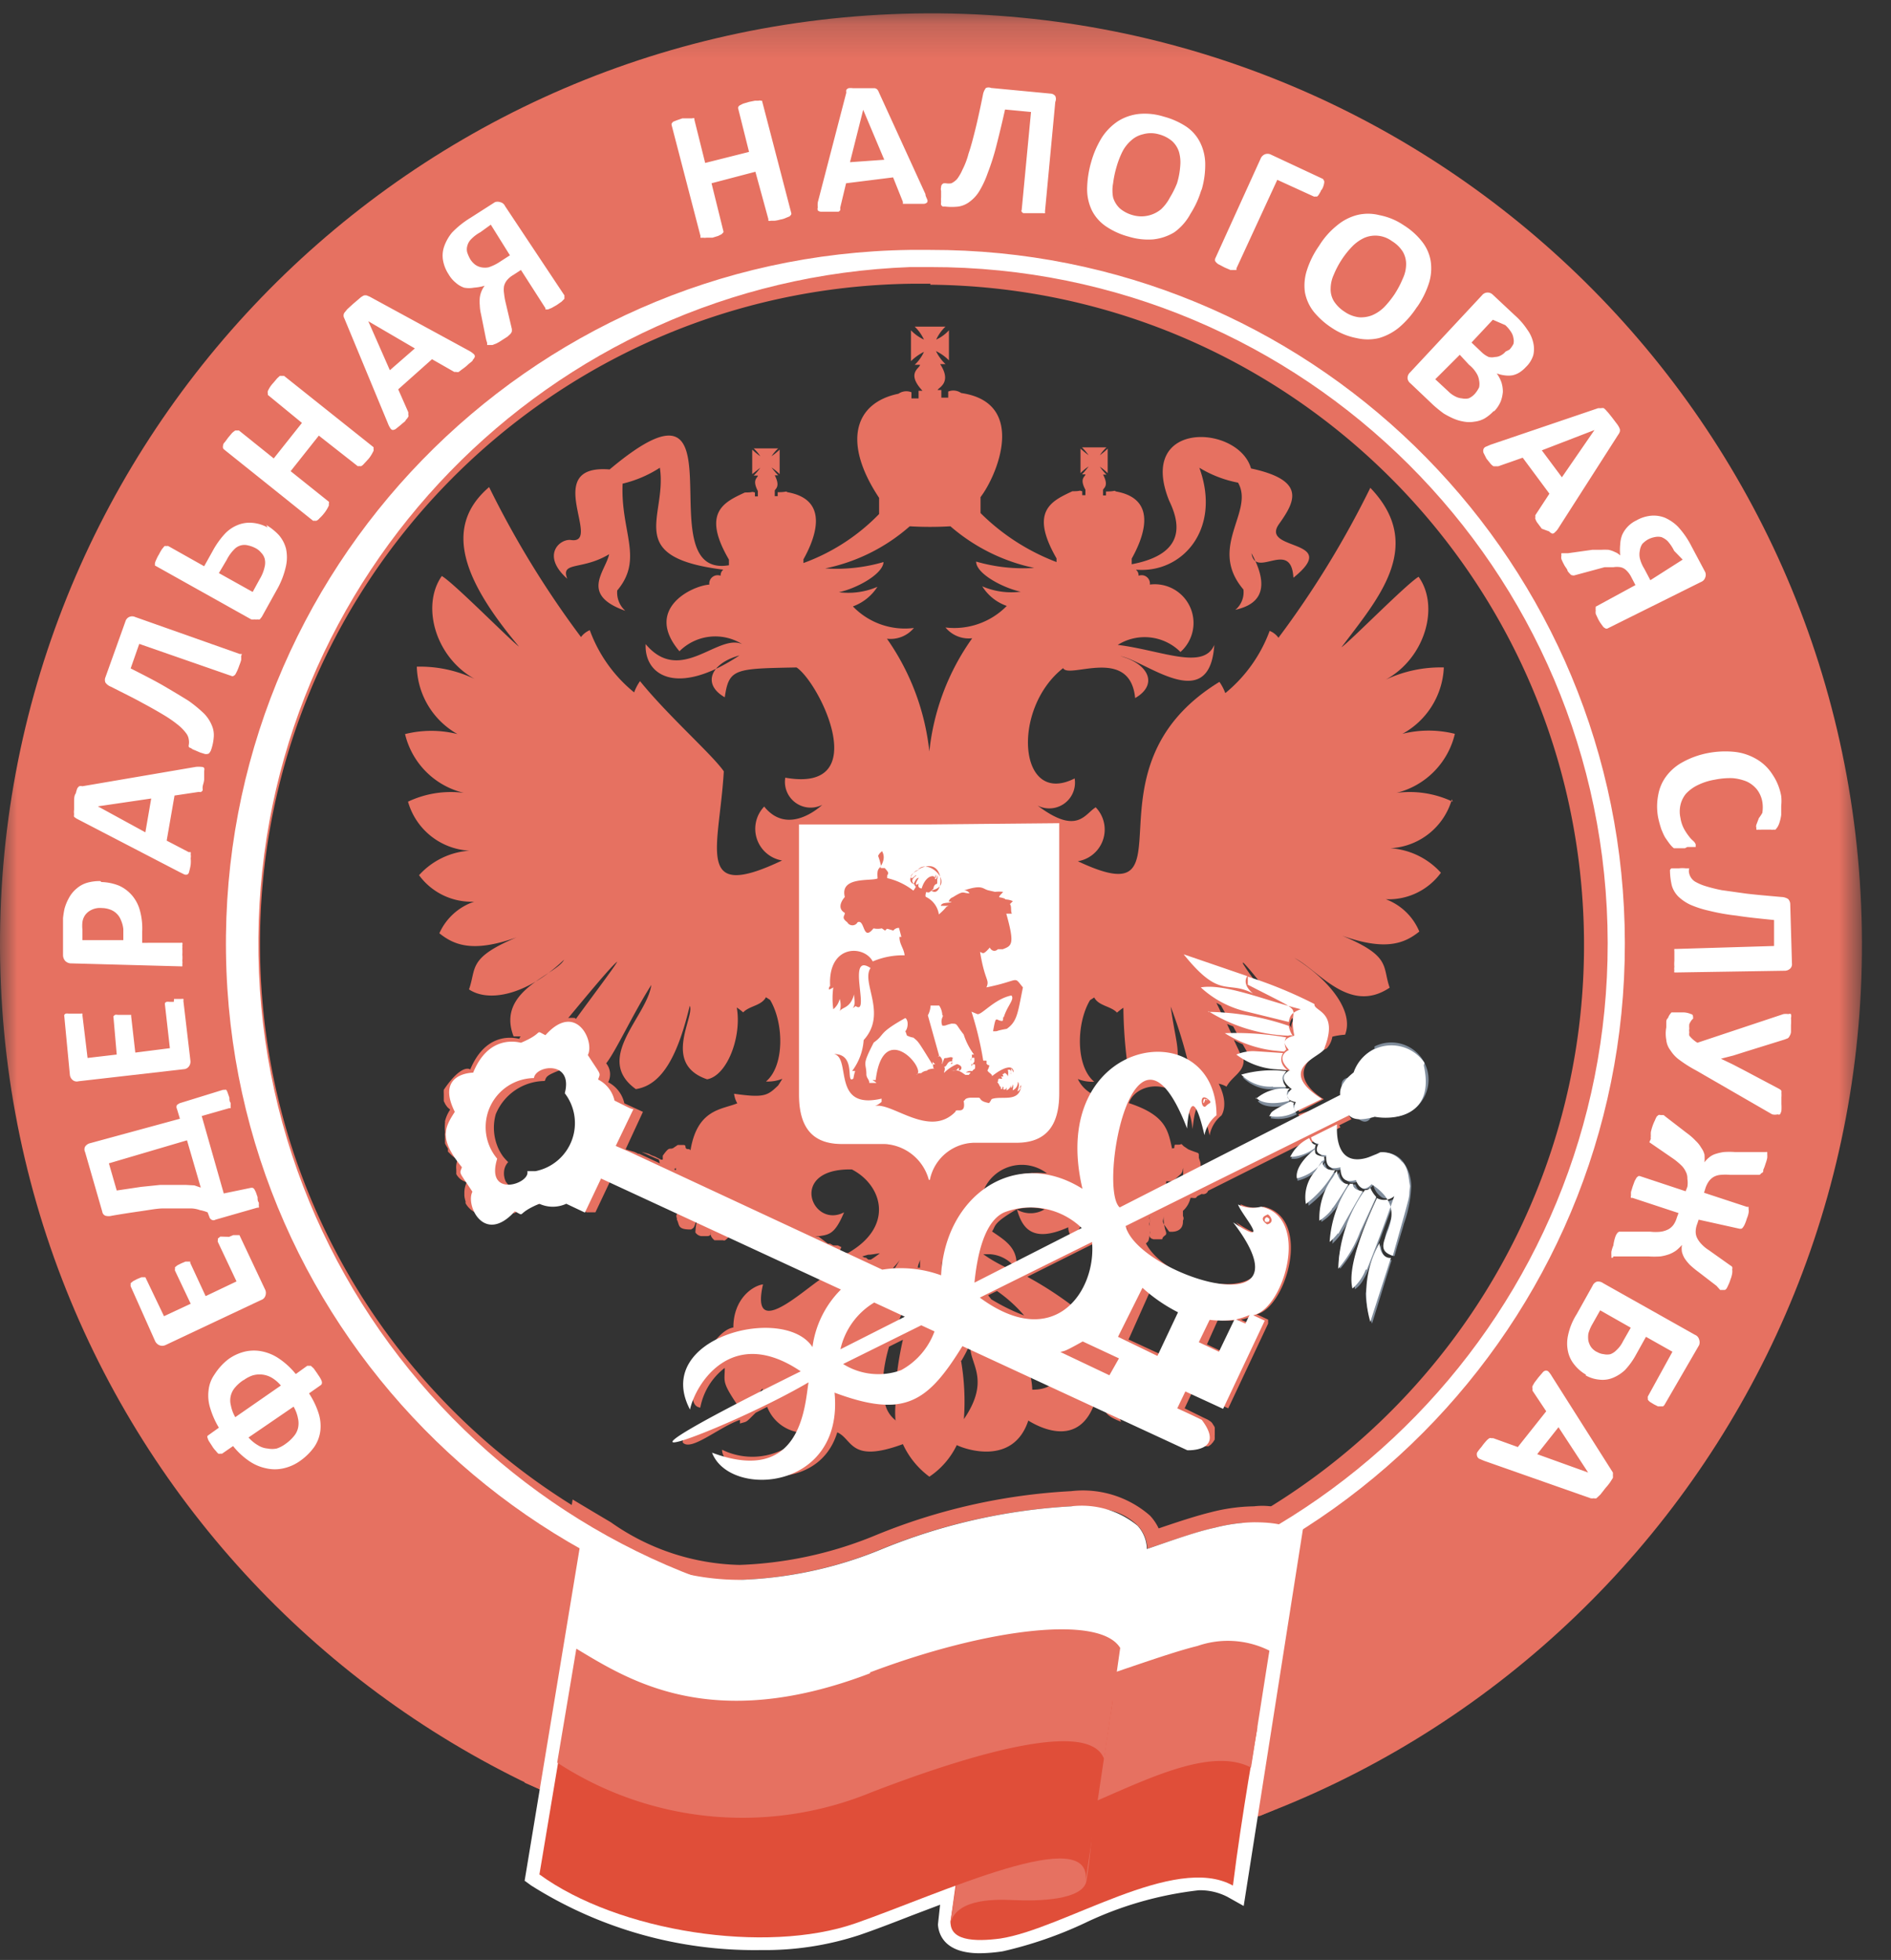 <svg width="55" height="57" xmlns="http://www.w3.org/2000/svg" xmlns:xlink="http://www.w3.org/1999/xlink">
  <rect width="100%" height="100%" fill="#333333" stroke="none"/>
  <defs>
    <path id="a" d="M0 .194h54.155V54.35H0z"/>
  </defs>
  <g fill="none" fill-rule="evenodd">
    <g transform="translate(0 .193)">
      <mask id="b" fill="#fff">
        <use xlink:href="#a"/>
      </mask>
      <path d="M54.143 26.47C53.701 11.524 41.224-.235 26.276.207 11.328.65-.43 13.126.012 28.073c.442 14.928 12.887 26.68 27.816 26.266 14.949-.414 26.731-12.869 26.317-27.818l-.002-.05M27.636 47.413c-11.137.322-20.425-8.445-20.748-19.581C6.566 16.695 15.333 7.406 26.47 7.084c11.136-.322 20.425 8.445 20.747 19.582v.004c.324 11.133-8.439 20.42-19.571 20.743h-.01" fill="#E67161" mask="url(#b)"/>
    </g>
    <path d="M27.03 47.607h.591c11.138-.296 19.927-9.564 19.631-20.701-.29-10.943-9.254-19.657-20.2-19.638h-.592c-11.14.157-20.045 9.317-19.887 20.458.157 11.14 9.316 20.045 20.457 19.888m0-.485c-10.873-.096-19.61-8.987-19.514-19.86.092-10.523 8.443-19.113 18.958-19.502h.577c10.87-.015 19.694 8.785 19.709 19.654.014 10.674-8.483 19.414-19.152 19.7h-.578" fill="#FFF"/>
    <path d="M27.03 48.084c-11.412-.048-20.625-9.339-20.577-20.752a20.666 20.666 0 015.613-14.071A20.501 20.501 0 0126.46 6.79h.606c11.413-.16 20.794 8.963 20.953 20.376.16 11.412-8.963 20.793-20.376 20.953h-.613v-.036zm.036-39.832h-.563c-10.606.145-19.086 8.86-18.94 19.467.146 10.606 8.861 19.085 19.467 18.94h.563c10.595-.397 18.862-9.307 18.465-19.901C45.675 16.51 37.305 8.374 27.051 8.28l.015-.028z" fill="#E67161"/>
    <path d="M6.637 39.533c.149-.109.318-.186.498-.228.165-.036.335-.036.5 0 .176.038.342.11.491.214.18.123.34.272.477.442l.328-.236a.08.08 0 01.057 0 .085.085 0 01.057 0l.079.072.1.142c.035.057.07.1.092.143.017.03.032.06.043.092a.148.148 0 010 .072.096.096 0 01-.036.042l-.335.235c.119.18.212.374.278.578.054.168.071.345.05.52a1.065 1.065 0 01-.178.463 1.713 1.713 0 01-.414.406c-.145.103-.31.176-.484.214-.162.036-.33.036-.492 0a1.351 1.351 0 01-.491-.206 2.129 2.129 0 01-.478-.443l-.32.222h-.05a.176.176 0 01-.057 0 .402.402 0 01-.072-.079.72.72 0 01-.106-.135l-.093-.143a.37.37 0 01-.043-.1.07.07 0 010-.064l.328-.235a2.47 2.47 0 01-.25-.563 1.212 1.212 0 01-.05-.52.967.967 0 01.172-.463 1.74 1.74 0 01.399-.442zm.441.606a1.137 1.137 0 00-.235.206.573.573 0 00-.128.528c.023.12.066.236.128.342l1.326-.92a1.025 1.025 0 00-.278-.235.712.712 0 00-.55-.057.99.99 0 00-.255.136h-.008zm.15 1.667c.08.09.174.168.278.228.084.053.18.085.278.093a.673.673 0 00.264 0 .922.922 0 00.249-.129c.09-.062.172-.136.242-.22a.57.57 0 00.128-.242.643.643 0 000-.285 1.067 1.067 0 00-.128-.342l-1.311.897zm-.563-5.836l.121-.05h.178l.756 1.604a.24.24 0 010 .156.192.192 0 01-.129.129l-2.779 1.31a.22.22 0 01-.185 0 .246.246 0 01-.114-.113l-.712-1.596a.088.088 0 010-.043.18.18 0 010-.05l.07-.057.122-.064.121-.05H4.228l.542 1.133.776-.363-.456-.962a.109.109 0 010-.05v-.05l.072-.057.114-.057.12-.05h.136a.08.08 0 010 .036l.449.969.898-.428-.542-1.147a.066.066 0 010-.05v-.05l.072-.057.256.007zm-.178-4.275h.043a.091.091 0 01.05 0 .303.303 0 01.042.085l.05.143c0 .064 0 .107.036.15a.61.61 0 010 .1.141.141 0 010 .056h-.043l-.798.228.641 2.252.791-.164h.05c.02.01.037.025.05.043l.043.085.05.143c0 .064 0 .114.035.157a.463.463 0 010 .092.102.102 0 010 .057h-.042l-1.22.35a.106.106 0 01-.113 0 .133.133 0 01-.064-.086l-.05-.128a1.108 1.108 0 00-.22-.064.854.854 0 00-.257-.05H4.756c-.179 0-.392.042-.642.078s-.534.078-.862.135a.358.358 0 01-.185 0 .15.15 0 01-.093-.12l-.499-1.732a.172.172 0 010-.157.241.241 0 01.143-.1l2.615-.712-.086-.285a.121.121 0 010-.114s.05-.043.093-.057l1.247-.385zm-3.32 2.138l.228.79.712-.106.556-.057h.734l.256.014.186.064-.4-1.375-2.273.67zm1.895-4.782h.221a.109.109 0 01.05 0 .066.066 0 010 .05l.206 1.753a.234.234 0 01-.042.157.2.2 0 01-.157.085l-3.057.35a.187.187 0 01-.178-.043.231.231 0 01-.072-.136l-.163-1.71a.087.087 0 010-.042.11.11 0 01.042-.036.245.245 0 01.086 0H2.347a.085.085 0 01.05 0 .063.063 0 010 .043l.15 1.246.848-.099-.093-1.069a.079.079 0 010-.05l.043-.035a.158.158 0 01.078 0H3.815v.042l.12 1.055 1.006-.128-.143-1.262a.12.12 0 010-.05.112.112 0 01.043-.035.242.242 0 01.085 0h.129l.007-.086zm-2.116-3.399c.178.004.354.04.52.107.145.066.274.164.377.285.108.129.186.28.228.442.053.197.075.402.065.606v.328H5.26a.062.062 0 01.043 0 .1.1 0 010 .064.704.704 0 010 .107c.004.057.004.114 0 .17.005.06.005.12 0 .179a.38.38 0 010 .107.156.156 0 010 .057h-.05l-3.17-.086a.25.25 0 01-.186-.071.264.264 0 01-.064-.178V26.7c.01-.091.024-.181.043-.271.03-.109.073-.214.128-.313a.927.927 0 01.22-.271.819.819 0 01.307-.171c.128-.036.26-.053.392-.05l.022.028zm.014.756a.565.565 0 00-.306.057.48.48 0 00-.179.15.464.464 0 00-.078.206.984.984 0 000 .214v.306h1.19v-.32a.864.864 0 00-.071-.264.522.522 0 00-.32-.307.719.719 0 00-.25-.042h.014zm2.736-4.105a.828.828 0 01.164 0s.064 0 .078.036c.015.036 0 .057 0 .107v.207c0 .085-.035.163-.042.213-.008.05 0 .093 0 .122l-.043.042a.096.096 0 01-.064 0l-.713.107-.228 1.311.642.335h.056a.128.128 0 010 .064.299.299 0 010 .114c.006.062.006.124 0 .185-.01.065-.023.13-.042.193a.128.128 0 01-.05.092.132.132 0 01-.093 0l-.142-.07-2.993-1.554-.071-.05a.167.167 0 010-.078.419.419 0 010-.129v-.22c0-.093 0-.193.05-.257.01-.049.025-.096.042-.143a.25.25 0 01.057-.064.179.179 0 01.093 0l3.299-.563zm-2.85 1.148l1.382.755.17-.983-1.552.228zm4.126-4.432h.042c.043 0 0 .035 0 .064.002.038.002.076 0 .114a1.58 1.58 0 01-.057.164 1.375 1.375 0 01-.114.256.152.152 0 01-.057.043.06.06 0 01-.05 0l-2.686-.934-.25.713c.378.192.713.363.97.513.256.15.506.3.712.428.159.112.309.235.45.37.097.098.174.214.227.342.05.112.069.234.057.356a1.43 1.43 0 01-.085.385.434.434 0 01-.036.057.071.071 0 01-.057.036.169.169 0 01-.085 0l-.136-.043-.164-.071a.264.264 0 01-.1-.057.085.085 0 01-.063-.036.107.107 0 010-.05.449.449 0 000-.164.376.376 0 00-.08-.185 1.306 1.306 0 00-.22-.228 3.507 3.507 0 00-.406-.285 13.78 13.78 0 00-.641-.363c-.257-.143-.563-.292-.912-.47a.357.357 0 01-.164-.122.2.2 0 010-.157l.584-1.631a.2.2 0 01.107-.121.206.206 0 01.17 0l3.044 1.076zm.776-3.749c.134.08.257.179.364.293a.989.989 0 01.206.391c.036.167.036.34 0 .506a2.44 2.44 0 01-.278.713l-.427.77-.057.07a.092.092 0 01-.064 0 .167.167 0 01-.086 0 .254.254 0 01-.1 0l-2.8-1.567v-.064a.466.466 0 01.043-.114 1 1 0 01.078-.15c.025-.052.054-.101.086-.15l.07-.085a.085.085 0 01.058 0 .076.076 0 01.057 0l1.04.585.243-.435c.1-.189.225-.364.37-.52.107-.11.235-.195.378-.25a.912.912 0 01.413-.057c.155.013.306.06.442.135l-.036-.07zm-.306.677a.828.828 0 00-.228-.085.404.404 0 00-.406.12 1.156 1.156 0 00-.214.3l-.228.385.983.549.207-.378c.067-.11.115-.23.142-.357a.491.491 0 000-.234.41.41 0 00-.107-.178.48.48 0 00-.149-.122zm3.42-2.943a.05.05 0 010 .043.123.123 0 010 .071l-.05.093c-.03.05-.062.098-.1.142l-.12.129a.327.327 0 01-.079.071.09.09 0 01-.064 0 .057.057 0 01-.05 0l-1.126-.884-.82 1.034 1.112.89a.051.051 0 010 .043v.065a1.044 1.044 0 01-.15.242c-.036.046-.077.089-.12.128a.249.249 0 01-.086.071.09.09 0 01-.057 0 .066.066 0 01-.05 0l-2.58-2.066a.11.11 0 01-.035-.043.146.146 0 010-.071s0-.058.05-.1l.1-.136.114-.135a.662.662 0 01.092-.071H6.95l1.012.812.82-1.033-.991-.813v-.042a.124.124 0 010-.072.821.821 0 01.157-.235l.114-.135.078-.071h.121l2.601 2.073zm2.772-2.807a.62.62 0 01.135.092.1.1 0 01.043.079.193.193 0 01-.057.092c0 .043-.085.086-.15.15a1.44 1.44 0 01-.17.135l-.093.072a.14.14 0 01-.072 0h-.057l-.648-.37-.983.876.292.662a.314.314 0 010 .072c.01.02.01.044 0 .064a.36.36 0 01-.071.092c0 .036-.079.079-.136.136l-.15.121a.172.172 0 01-.099.035.105.105 0 01-.064-.05.645.645 0 01-.072-.142l-1.268-3.057a.157.157 0 010-.157l.086-.106.164-.15.192-.164a.492.492 0 01.128-.086.225.225 0 01.086 0l.085.036 2.88 1.568zm-2.922-.855l.627 1.425.727-.634-1.354-.791zm5.701-.756a.066.066 0 010 .05.09.09 0 010 .057l-.078.079-.143.1-.15.085-.107.043h-.07a.056.056 0 010-.036l-.713-1.112-.22.143a.674.674 0 00-.194.164.437.437 0 00-.078.164.66.66 0 000 .206c.009.087.023.173.043.257l.185.784v.071a.266.266 0 01-.043.071l-.085.079-.157.1a1.297 1.297 0 01-.17.1l-.108.042h-.157v-.064a.882.882 0 01-.035-.121l-.143-.713a1.215 1.215 0 01-.035-.257 1.104 1.104 0 010-.22.724.724 0 01.142-.349c-.102.031-.207.05-.313.057a.766.766 0 01-.285 0 .712.712 0 01-.243-.143.88.88 0 01-.206-.242 1.086 1.086 0 01-.164-.406.814.814 0 01.035-.414c.052-.145.129-.28.228-.399a2.68 2.68 0 01.535-.427l.712-.456a.235.235 0 01.15 0 .2.2 0 01.143.114l1.724 2.593zm-2.138-2.052l-.306.221a1.107 1.107 0 00-.278.214.424.424 0 00-.1.185.352.352 0 000 .193c.023.066.051.13.086.192a.61.61 0 00.142.157.455.455 0 00.178.078.55.55 0 00.214 0 1.35 1.35 0 00.3-.142l.32-.207-.556-.891zm8.736-.349a.076.076 0 010 .057l-.043.05-.106.043a.57.57 0 01-.164.05.958.958 0 01-.171.035h-.107a.123.123 0 01-.071 0 .09.09 0 010-.043l-.378-1.382-1.276.335.342 1.382a.062.062 0 010 .05l-.05.05-.1.05-.163.05h-.17a.375.375 0 01-.115 0 .139.139 0 01-.064 0 .052.052 0 010-.043l-.84-3.228a.136.136 0 010-.05l.042-.05.106-.042.164-.057H20.132a.088.088 0 01.065 0v.042l.313 1.255 1.276-.321-.314-1.254a.066.066 0 010-.05.134.134 0 01.043-.05l.1-.05.17-.05.172-.035h.107a.087.087 0 01.064 0h.035l.848 3.256zm3.905-.541c0 .064.043.12.05.156a.087.087 0 010 .086.144.144 0 01-.1.042H26.261a.466.466 0 010-.057l-.285-.712-1.368.171-.171.713a.218.218 0 010 .07.1.1 0 01-.05.044h-.5a.144.144 0 01-.1-.036.103.103 0 010-.086.53.53 0 010-.156l.828-3.185a.205.205 0 010-.079.154.154 0 01.064-.05.471.471 0 01.128 0h.634c.03.006.058.02.079.043.019.024.033.05.043.078l1.353 2.958zm-1.81-2.452l-.384 1.525.997-.071-.613-1.454zm5.288 2.965a.08.08 0 010 .042.137.137 0 01-.064 0h-.564a.1.1 0 01-.05-.042.042.042 0 010-.05l.271-2.85-.755-.072a35.17 35.17 0 01-.256 1.069 6.912 6.912 0 01-.25.784 2.769 2.769 0 01-.242.52 1.07 1.07 0 01-.278.306.712.712 0 01-.328.143c-.13.015-.262.015-.392 0h-.071l-.043-.043a.312.312 0 010-.093.876.876 0 010-.135v-.185a.193.193 0 010-.107.114.114 0 01.079-.114h.057c.054.01.11.01.164 0a.56.56 0 00.163-.121c.063-.084.116-.175.157-.271a2.25 2.25 0 00.178-.47c.065-.185.129-.428.2-.713.07-.285.143-.62.22-1.004a.44.44 0 01.086-.193.196.196 0 01.15 0l1.724.164a.186.186 0 01.143.071.206.206 0 010 .171l-.3 3.193zm4.553-.656c-.07.252-.179.492-.32.713a1.58 1.58 0 01-.471.541 1.488 1.488 0 01-.613.207 1.933 1.933 0 01-.712-.079 2.18 2.18 0 01-.663-.299 1.24 1.24 0 01-.406-.456 1.424 1.424 0 01-.143-.62c.003-.273.044-.544.121-.805.07-.251.176-.491.314-.713.123-.187.283-.347.47-.47.186-.115.395-.185.613-.207.24-.021.482.006.713.079.232.061.454.16.655.292.17.116.307.273.399.456.095.19.146.4.15.613.004.27-.034.54-.114.798l.007-.05zm-.713-.171c.05-.162.081-.33.093-.499a1.108 1.108 0 00-.036-.413.714.714 0 00-.2-.314.973.973 0 00-.391-.199.834.834 0 00-.456 0 .756.756 0 00-.342.178 1.097 1.097 0 00-.257.328c-.07.142-.127.29-.17.442-.046.156-.08.315-.1.477a1.106 1.106 0 000 .413.717.717 0 00.199.321.993.993 0 00.399.2.899.899 0 00.798-.179 1.28 1.28 0 00.257-.342c.08-.13.15-.27.206-.413zm4.197.192a.627.627 0 01-.064.122.207.207 0 01-.057.07.107.107 0 01-.05 0 .07.07 0 01-.05 0L37.15 5.23l-1.19 2.58a.073.073 0 010 .042H35.788l-.164-.07-.15-.079a.261.261 0 01-.093-.064.151.151 0 01-.042-.057v-.05l1.325-2.915a.236.236 0 01.121-.128.218.218 0 01.164 0l1.525.713s.043.042.043.092a.54.54 0 01-.072.221l-.014.007zm2.786 3.4a2.74 2.74 0 01-.52.598 1.64 1.64 0 01-.591.313 1.42 1.42 0 01-.649 0 1.944 1.944 0 01-.712-.292 2.295 2.295 0 01-.542-.484 1.3 1.3 0 01-.249-.556c-.03-.215-.01-.435.057-.641.082-.255.202-.495.356-.713.137-.223.31-.42.513-.584a1.5 1.5 0 01.584-.307 1.33 1.33 0 01.65 0c.254.048.497.147.711.293.205.127.386.288.535.477.128.161.215.353.25.556a1.43 1.43 0 01-.043.634c-.08.254-.198.494-.35.712v-.007zm-.648-.378c.092-.143.17-.293.235-.45a.98.98 0 00.093-.405.715.715 0 00-.093-.364.96.96 0 00-.32-.313.813.813 0 00-.806-.093c-.127.06-.243.142-.342.242a2.608 2.608 0 00-.542.826.984.984 0 00-.092.407.664.664 0 00.093.363c.082.127.192.234.32.314.125.087.27.14.42.157a.876.876 0 00.385-.064c.131-.058.25-.14.35-.243.11-.116.21-.243.3-.377zm2.872 3.413a1.21 1.21 0 01-.264.214.773.773 0 01-.292.092.844.844 0 01-.3 0 1.263 1.263 0 01-.299-.085 2.496 2.496 0 01-.292-.15 3.731 3.731 0 01-.3-.242l-.676-.642a.208.208 0 01-.079-.142.221.221 0 01.072-.17l2.095-2.246c.04-.05.1-.079.164-.078.056 0 .11.024.15.064l.64.599c.14.123.262.264.364.42a.994.994 0 01.171.378.788.788 0 010 .363.807.807 0 01-.214.342.945.945 0 01-.185.157.616.616 0 01-.214.085.754.754 0 01-.22 0 .894.894 0 01-.229-.057c.056.08.102.166.135.257.029.09.043.184.043.278a1.03 1.03 0 01-.064.285.947.947 0 01-.185.278h-.021zm-.542-.506a.912.912 0 00.121-.185.495.495 0 000-.2.524.524 0 00-.078-.214.912.912 0 00-.214-.242l-.27-.292-.713.712.377.35c.06.061.13.112.207.15a.5.5 0 00.192.056.473.473 0 00.193 0 .512.512 0 00.17-.12l.015-.015zm1.005-1.283a.762.762 0 00.114-.164.354.354 0 000-.17.424.424 0 00-.064-.172 1.007 1.007 0 00-.172-.206l-.363-.157-.62.663.292.278c.06.059.13.107.207.142.061.014.125.014.185 0a.35.35 0 00.164-.043.443.443 0 00.143-.114l.114-.057zm1.425 5.188a.454.454 0 01-.1.12.107.107 0 01-.078.044.222.222 0 01-.093-.065l-.214-.078-.128-.17a.4.4 0 01-.057-.108.071.071 0 010-.064.073.073 0 010-.057l.406-.62-.777-1.047-.712.25h-.135a.344.344 0 01-.086-.072l-.121-.15-.086-.17a.168.168 0 010-.108c.01-.027.03-.05.057-.064l.15-.064 3.128-1.062h.086a.178.178 0 01.078 0 .566.566 0 01.093.093c.042.043.085.1.142.171l.157.207c.029.04.053.082.071.128.01.03.01.063 0 .092a.285.285 0 01-.043.079l-1.738 2.715zm1.047-2.85l-1.532.591.584.784.948-1.376zm.378 5.772a.08.08 0 01-.057 0l-.057-.036-.064-.086a1.16 1.16 0 01-.093-.15l-.07-.15a.308.308 0 010-.106.118.118 0 010-.071.056.056 0 010-.036l1.154-.627-.122-.235a.705.705 0 00-.15-.2.328.328 0 00-.163-.085.616.616 0 00-.207 0h-.257l-.869.235a.095.095 0 01-.064 0s-.043 0-.064-.035a.542.542 0 01-.079-.093c0-.043-.057-.1-.092-.164a1.874 1.874 0 01-.086-.178.262.262 0 010-.107.162.162 0 010-.064h.185l.713-.1h.257c.071-.004.142-.004.213 0a.7.7 0 01.186.064.46.46 0 01.156.1 1.64 1.64 0 010-.32.884.884 0 01.057-.278.852.852 0 01.414-.421c.129-.075.272-.12.42-.136a.886.886 0 01.407.057c.14.062.269.149.377.257.156.169.288.358.392.563l.406.763c.02.05.02.106 0 .156a.206.206 0 01-.121.129l-2.722 1.354zm2.187-2.003l-.249-.256c-.05-.104-.115-.2-.192-.285a.56.56 0 00-.179-.114.447.447 0 00-.192 0 .704.704 0 00-.2.07.75.75 0 00-.163.129.48.48 0 00-.072.2.536.536 0 000 .213c.026.109.07.212.129.306l.178.336.94-.599zm.065 8.394h-.321a.64.64 0 01-.1-.1c-.043-.05-.085-.114-.135-.185s-.086-.164-.129-.264a3.212 3.212 0 01-.092-.334 1.732 1.732 0 010-.663c.034-.2.114-.387.235-.549a1.46 1.46 0 01.485-.413c.222-.122.463-.208.712-.257.268-.053.541-.065.813-.035.224.027.44.103.634.22.183.11.336.262.449.442.126.187.21.398.25.62.01.095.01.19 0 .285v.264c-.01.075-.027.15-.05.221a.547.547 0 01-.065.142l-.05.065a.234.234 0 01-.057 0 .245.245 0 01-.086 0h-.263a.411.411 0 01-.092 0 .08.08 0 01-.057 0 .043.043 0 010-.043.141.141 0 010-.107l.07-.185c.037-.048.07-.098.1-.15.018-.109.018-.22 0-.328a.816.816 0 00-.157-.356.847.847 0 00-.291-.228 1.407 1.407 0 00-.414-.1 2.21 2.21 0 00-.513.043 1.81 1.81 0 00-.513.164 1.15 1.15 0 00-.335.249.794.794 0 00-.157.321.87.87 0 000 .385 1 1 0 00.107.32c.042.075.09.147.143.214.037.05.08.095.128.135.028.027.05.058.064.093v.078h-.243l-.07.036zm-.257 3.613h-.05a.08.08 0 010-.057.328.328 0 010-.107.969.969 0 010-.171v-.285a.252.252 0 010-.064h.05l2.85-.086v-.755c-.42-.043-.783-.078-1.09-.128a6.026 6.026 0 01-.805-.143 2.973 2.973 0 01-.549-.178 1.32 1.32 0 01-.342-.235.761.761 0 01-.185-.307 2.021 2.021 0 01-.057-.463.145.145 0 01.043-.05h.221a.84.84 0 01.192 0h.107a.087.087 0 01-.014.029.098.098 0 010 .05.39.39 0 00.178.306c.092.053.19.096.292.128.16.05.32.09.484.122l.713.1c.285.035.627.063 1.026.099a.386.386 0 01.193.057.22.22 0 01.063.143l.05 1.731a.177.177 0 01-.05.15.234.234 0 01-.17.064l-3.15.05zm.584 2.85a3.731 3.731 0 01-.477-.3 1.003 1.003 0 01-.27-.284.586.586 0 01-.122-.307 1.021 1.021 0 010-.363v-.143c0-.042 0-.085.05-.128a.443.443 0 01.05-.1l.05-.064h.349a.586.586 0 01.22.05c.043 0 .065.05.058.079a.09.09 0 010 .057.257.257 0 00-.057.064.495.495 0 00-.05.092.505.505 0 000 .128.262.262 0 000 .107.271.271 0 000 .1.892.892 0 00.235.206l2.501-.833a.418.418 0 01.143 0 .093.093 0 01.078 0c.01.038.01.077 0 .114.005.069.005.138 0 .207v.2a.272.272 0 01-.043.12.127.127 0 01-.057.065l-.092.035-1.126.35-.357.113-.363.093.342.164.342.178 1.02.541c.021.013.04.03.056.05a.252.252 0 010 .064.705.705 0 010 .122v.2c.004.063.004.128 0 .192a.328.328 0 01-.042.107.066.066 0 01-.065 0 .343.343 0 01-.163 0l-2.21-1.276zm-2.422 5.444a.068.068 0 01-.043 0v-.064a.799.799 0 010-.114c.014-.06.033-.12.057-.178.01-.085.03-.169.057-.25a.37.37 0 01.057-.107.11.11 0 01.057-.042H48.001c.102.012.205.012.306 0a.678.678 0 00.222-.072.458.458 0 00.149-.135.704.704 0 00.092-.2l.05-.135-1.34-.442h-.042a.083.083 0 010-.064.821.821 0 010-.107l.05-.164.057-.156.057-.1.05-.043h.042l1.333.442.05-.128a.703.703 0 000-.235.388.388 0 00-.043-.2.618.618 0 00-.128-.185 2.098 2.098 0 00-.22-.186l-.714-.491.043-.1a.221.221 0 010-.078 1.118 1.118 0 010-.114 1.433 1.433 0 01.121-.35.808.808 0 01.05-.106l.05-.043a.08.08 0 01.057 0h.093l.071.057.591.456c.098.07.189.148.271.235.065.06.12.13.164.207.044.06.075.127.093.199.004.074.004.147 0 .221a.63.63 0 01.135-.143.526.526 0 01.178-.099c.08-.026.16-.045.242-.057a2.3 2.3 0 01.336 0h.89a.067.067 0 01.043 0v.064a.704.704 0 010 .107 1.06 1.06 0 01-.05.17 1.066 1.066 0 01-.064.172c0 .043 0 .085-.057.1a.124.124 0 01-.057.05h-.848a1.58 1.58 0 00-.278 0 .502.502 0 00-.2.057.495.495 0 00-.142.128.735.735 0 00-.1.2l-.042.135 1.254.413a.071.071 0 01.042 0v.064a.31.31 0 010 .107.702.702 0 01-.05.164 1.26 1.26 0 01-.056.157.41.41 0 01-.057.1.092.092 0 01-.05.042h-.05l-1.19-.264-.043.129a.635.635 0 00-.043.22c0 .065.014.128.043.186a.702.702 0 00.128.178c.061.066.131.123.207.171l.634.45a.15.15 0 01.05.042.118.118 0 010 .071.375.375 0 010 .114.763.763 0 01-.05.178.992.992 0 01-.064.164.684.684 0 01-.05.1.136.136 0 01-.05.042h-.135l-.107-.12-.52-.4a2.769 2.769 0 01-.25-.206 1.262 1.262 0 01-.157-.193.716.716 0 01-.078-.185.66.66 0 010-.207 1.2 1.2 0 01-.17.164.883.883 0 01-.2.107c-.084.03-.17.052-.257.064a2.602 2.602 0 01-.356 0h-1.012l-.014.036zm-.777 3.406a1.164 1.164 0 01-.342-.292.898.898 0 01-.185-.378 1.09 1.09 0 010-.477c.046-.218.13-.425.25-.613l.462-.827a.218.218 0 01.121-.12.236.236 0 01.186.042l2.672 1.503a.2.2 0 01.121.136c.02.053.02.111 0 .164l-1.012 1.746-.036.035h-.149l-.114-.057-.114-.07a.273.273 0 01-.064-.065.079.079 0 010-.05.056.056 0 010-.05l.713-1.297-.77-.434-.285.512c-.089.167-.199.32-.328.457a1.143 1.143 0 01-.356.227.791.791 0 01-.385.05.99.99 0 01-.406-.128l.021-.014zm.306-.67c.063.04.134.064.207.071.063.014.13.014.192 0a.472.472 0 00.179-.12.834.834 0 00.185-.25l.228-.4-.89-.505-.229.406c-.05.085-.087.176-.114.27a.713.713 0 000 .208.54.54 0 00.079.185c.045.06.103.109.17.142l-.007-.007zm-3.277 3.171l-.15-.064s-.05-.042-.05-.071a.15.15 0 010-.107 1.59 1.59 0 01.128-.164 1.56 1.56 0 01.136-.17.428.428 0 01.092-.08.073.073 0 01.057 0h.057l.713.257.826-1.04-.399-.599a.294.294 0 010-.064.124.124 0 010-.071l.057-.1.114-.15.129-.15a.136.136 0 01.092-.05s.05 0 .079.036c.035.04.066.083.092.129l1.775 2.8a.314.314 0 010 .072.396.396 0 010 .085l-.072.114c-.041.06-.086.117-.135.17l-.157.2-.114.107a.135.135 0 01-.078 0 .221.221 0 01-.093 0l-3.1-1.09zm3.028.342l-.862-1.318-.62.784 1.482.534z" fill="#FFF"/>
    <path d="M38.196 44.478l-.107-.128a1.976 1.976 0 00-1.617-.542 5.265 5.265 0 00-1.254.172c-.407.1-.913.263-1.518.47a1.465 1.465 0 00-.25-.37 2.963 2.963 0 00-2.301-.713c-1.96.104-3.887.54-5.7 1.29a11.36 11.36 0 01-3.941.855 6.735 6.735 0 01-3.741-1.24l-.492-.292-.62-.371-.114.713-1.282 7.524.463.2.22-1.304L16.99 44.4l.492.292a7.842 7.842 0 002.743 1.14c.428.077.862.116 1.297.114 1.41-.048 2.8-.35 4.104-.89a16.973 16.973 0 015.53-1.248c.313-.005.626.021.933.08.383.046.739.219 1.012.49.166.183.262.417.271.663.748-.249 1.425-.491 1.967-.612.37-.096.75-.149 1.133-.157h.335l.213.035c.16.03.314.085.456.164.15.079.45-.2.45-.2l-1.305 8.551.435-.184c.036-.208.064-.421.1-.65.142-.876.256-1.51.256-1.517v-.364c.1-.605.193-1.204.285-1.767.264-1.681.492-3.05.52-3.249v-.384l-.021-.229z" fill="#E67161"/>
    <path d="M27.03 47.607h.591c11.138-.296 19.927-9.564 19.631-20.701-.29-10.943-9.254-19.657-20.2-19.638h-.592c-11.14.157-20.045 9.317-19.887 20.458.157 11.14 9.316 20.045 20.457 19.888m0-.485c-10.873-.096-19.61-8.987-19.514-19.86.092-10.523 8.443-19.113 18.958-19.502h.577c10.87-.015 19.694 8.785 19.709 19.654.014 10.674-8.483 19.414-19.152 19.7h-.578" fill="#FFF"/>
    <path d="M31.156 43.808a2.551 2.551 0 011.93.564c.17.185.266.426.272.677.755-.257 1.425-.5 1.98-.62.371-.096.751-.149 1.134-.157.869 0 1.076.178 1.14.242l.313-.228-1.752 11.145-.47-.264a1.736 1.736 0 00-.835-.193c-1.147.13-2.265.45-3.306.948a11.71 11.71 0 01-2.394.827 4.787 4.787 0 01-.67.057c-1.033 0-1.197-.556-1.218-.834l.063-.577-.826.313c-.548.214-1.069.414-1.525.57a8.79 8.79 0 01-2.85.435 12.181 12.181 0 01-6.698-1.881l-.185-.135L16.962 44.4l.491.292a7.216 7.216 0 004.083 1.254c1.41-.048 2.801-.35 4.105-.89a16.99 16.99 0 015.515-1.248" fill="#FFF"/>
    <path d="M28.227 51.71l-.563 4.048c-.149.713.713.713 1.426.62 1.845-.278 5.073-2.487 6.77-1.54.248-2.015.711-4.595.711-4.595s-.42-.584-2.009-.2c-1.589.385-5.138 1.91-6.327 1.668" fill="#E04E39"/>
    <path d="M36.386 51.405c.178-1.126.364-2.33.535-3.4a2.7 2.7 0 00-2.095-.135c-1.546.378-4.931 1.817-6.207 1.682l-.47 3.014c.142.492.712.613 1.468.549 1.846-.15 5.066-2.594 6.77-1.71" fill="#E67161"/>
    <path d="M27.622 56.022c.114-.77 1.175-.798 1.874-.762.698.035 1.995 0 2.102-.55.128-.754.185-1.68.185-1.68l-3.691.042-.47 2.95z" fill="#E67161"/>
    <path d="M15.686 54.533l.855-5.117c1.49.884 3.827 2.138 8.601.307 3.826-1.468 7.382-1.732 7.211-.214l-.784 5.237c.285-1.795-4.275.35-6.69 1.19-2.601.905-6.898.25-9.193-1.425" fill="#E04E39"/>
    <path d="M25.313 48.661c-4.618 1.768-7.04.192-8.55-.713l-.557 3.314a9.854 9.854 0 009.121.87c2.138-.827 6.32-2.267 6.784-.977.164-1.083.328-2.23.47-3.228-.591-.976-3.89-.57-7.283.713M42.25 23.315a2.92 2.92 0 00-1.631-.256 2.316 2.316 0 001.696-1.717 3.142 3.142 0 00-1.525 0 2.315 2.315 0 001.204-1.931 3.752 3.752 0 00-1.689.355c1.155-.634 1.568-2.137.955-2.992-.349.206-1.98 1.867-2.244 2.052 1.033-1.383 2.465-2.943.84-4.639a27.524 27.524 0 01-2.672 4.361.584.584 0 00-.256-.2 4.23 4.23 0 01-1.29 1.81 1.425 1.425 0 00-.171-.327c-4.162 2.544-.599 6.876-4.118 5.216a.933.933 0 00.52-1.568c-.321.193-.535.82-1.69-.05a.748.748 0 001.077-.79c-1.64.833-1.846-2.025-.335-3.208.164.328 1.945-.655 2.095.87.663-.378.42-.984-.428-1.219.713.121 2.594 1.74 2.73-.327-.314.748-1.54.156-2.808 0a1.474 1.474 0 011.824.206 1.126 1.126 0 00-.89-1.96.242.242 0 00-.328-.256.215.215 0 00-.079-.178c1.333.121 2.501-1.161 1.846-2.964.346.21.727.358 1.126.434.484.848-.891 1.875.156 3.107a.663.663 0 01-.235.592c.449-.107 1.155-.385.47-1.646.115.762 1.155-.435 1.219.712 1.425-1.147-.983-.762-.42-1.56.456-.642.819-1.269-.813-1.618-.363-1.282-3.335-1.425-2.38.94.271.564.57 1.533-1.09 1.846v-.164c.25-.449.87-1.717-.456-1.952-.078-.043 0 0-.292 0v.114h-.086v-.157c0-.057.186-.1 0-.449h.1a1.479 1.479 0 01-.192-.228c.08.055.157.118.227.186v-.713c-.07.07-.147.133-.227.192.054-.083.119-.16.192-.228h-.712c.07.07.135.147.192.228a2.79 2.79 0 01-.235-.192v.713c.07-.073.15-.138.235-.193-.059.08-.123.157-.192.228h.1c0 .071-.186.107 0 .45v.156h-.094v-.114c-.127-.036 0 0-.285 0-.612.285-1.254.577-.462 1.952v.107a6.295 6.295 0 01-2.21-1.425v-.463c.5-.656 1.355-2.75-.563-3.028a.398.398 0 00-.377-.043v.178h-.2v-.221h-.107c0-.064.435-.2.072-.755h.156a1.287 1.287 0 01-.277-.378c.14.067.269.159.377.27v-.876a1.12 1.12 0 01-.37.271c.065-.142.157-.27.27-.377h-.897c.113.107.205.235.27.377a1.227 1.227 0 01-.377-.27v.897c.111-.109.239-.2.377-.27a1.153 1.153 0 01-.27.377h.156c0 .1-.413.235.072.755h-.114v.221h-.207v-.178a.4.4 0 00-.378.043c-1.29.264-1.631 1.425-.563 3.028v.47a5.853 5.853 0 01-2.201 1.426v-.107c.25-.45.869-1.718-.464-1.953-.071-.042 0 0-.285 0v.114h-.085v-.156c0-.057.178-.1 0-.45h.1a2.152 2.152 0 01-.193-.227c.084.057.163.121.235.192v-.712c-.073.07-.152.134-.235.192a1.19 1.19 0 01.193-.228h-.713c.074.068.138.144.192.228a1.993 1.993 0 01-.235-.192v.712l.235-.185c-.056.082-.12.159-.192.228h.121c0 .071-.178.107 0 .449v.157h-.085v-.114c-.136-.036 0 0-.292 0-.613.284-1.262.584-.464 1.952v.164c-2.465.413.6-6.207-3.47-2.786-2.016-.164-.185 2.194-1.126 2.052-.32-.043-.876.442-.107 1.126-.199-.513.428-.235 1.219-.713-.107.506-.862 1.176.47 1.646a.714.714 0 01-.235-.591c.777-.927.093-1.703.157-3.107a3.473 3.473 0 001.083-.463c.221 1.425-1.09 2.6 1.845 2.964a.215.215 0 00-.078.178.242.242 0 00-.313.139c-.015.038-.02.078-.015.118-.513.035-1.91.712-.869 1.938a1.475 1.475 0 011.824-.207c-.712-.32-1.795 1.205-2.807 0-.043.906.905 1.54 2.729.328-.848.235-1.09.84-.428 1.218.121-.84.292-.833 2.088-.868.677.455 2.245 3.662-.328 3.206a.748.748 0 001.076.79c-.064.058-.997.913-1.689.05a.934.934 0 00.52 1.568c-2.572 1.226-1.823-.363-1.695-2.593-.335-.485-1.618-1.61-2.437-2.623a1.419 1.419 0 00-.171.328 4.174 4.174 0 01-1.29-1.81.626.626 0 00-.256.2 27.542 27.542 0 01-2.672-4.361c-1.426 1.218-.628 2.85.869 4.639-.257-.186-1.888-1.846-2.245-2.053-.605.862-.192 2.36.955 2.993a3.694 3.694 0 00-1.682-.356c.022.816.471 1.56 1.183 1.96a3.142 3.142 0 00-1.525 0 2.309 2.309 0 001.71 1.71 2.91 2.91 0 00-1.624.256c.23.809.949 1.381 1.788 1.425a2.174 2.174 0 00-1.467.713c.372.508.973.796 1.603.77a1.703 1.703 0 00-1.012.919c.435.349.983.57 2.245.12-1.426.6-1.162.892-1.383 1.512.556.377 1.66.192 2.765-.863-.228.45-1.988.89-1.468 2.23h.207a.189.189 0 00-.043.072c-.292-.071-1.005-.114-1.425.89-.107-.07-.37 0-.77.592a.932.932 0 000 .114V32.023l.05.1.057.078.079.071c-.07.102-.12.216-.15.335a.196.196 0 010 .043 1.339 1.339 0 000 .249.155.155 0 010 .05.233.233 0 000 .093v.142a.265.265 0 010 .05c0 .036.035.086.085.171a.196.196 0 010 .043v.043l.065.064a.942.942 0 00.185.15h.043a.575.575 0 00-.05.306v.042a.27.27 0 010 .05v.043a.471.471 0 00.306.235.714.714 0 00-.071.285v.107c.005.056.017.11.035.164v.057c.072.13.185.23.32.285h1.113l.107-.085a.718.718 0 00.135-.157h.349a.448.448 0 00.221-.071H15.893a.888.888 0 00.057-.086c.045.005.09.005.135 0h.242c.083-.007.164-.024.243-.05h.05l.434.428h.264l.506-1.07c.114.072 0 0 .32.15a.216.216 0 000 .1l1.547.713a.224.224 0 000 .064v.086a.136.136 0 000 .135.044.044 0 000 .043c.078.142 0 .285.413.277.071-.057.085 0 .178-.398.05.128-.035.064-.057.484a.25.25 0 00.164.107h.171c.043 0 .121 0 .107-.114 0 0-.036.114.114.235h.228c.071 0 .043.043.171-.078.128-.122 0 0 .043-.25l2.893 1.347c-.257-.086-2.359 2.173-1.924.264-.307.042-.862.427-.862 1.254-.713.107-1.61 2.259-.962 2.33.087-.46.34-.87.712-1.155 0 .414-.1.392.4 1.126-.043.171-1.618.535-1.625 1.04.235.278 1.026-.427 1.667-.655v.107c.221-.071.143 0 .456-.313l.335-.172c.174.449.602.748 1.083.756a1.995 1.995 0 01-2.394.491c0 .813 2.765 1.426 3.35-.506.455.2.362.913 1.909.343.172.375.437.701.77.947.343-.23.618-.547.797-.919.221.114 1.64.62 2.08-.713.393.243 1.498.77 1.94-.54l.263.12c.114.078-.15.207.499.456a.49.49 0 01-.057-.25l2.059.963H35.146l.072-.05.064-.071.05-.079a.099.099 0 010-.043.261.261 0 010-.042.08.08 0 010-.036v-.221a.196.196 0 00-.043-.078.27.27 0 00-.086-.107l-.078-.05-.164-.078-.506-.25.22-.47 1.049.47 1.16-2.465v-.114l-.334-.157c.855-.192 1.632-2.793.207-3.128a.976.976 0 01-.67-.071c0 .242.463.655.463.655.093.143.114.356-.606-.135 2.252 2.408-1.767 2.18-2.615.62.072-.064.079-.057.107-.236 0 .086.072.1.114.115h.171c.171 0 0 0 .186-.129.042-.092-.036-.078-.065-.463v-.1c0 .221-.1.114.164.47 0 0 .42.065.4-.32a.134.134 0 000-.135v-.15a.712.712 0 00.22-.378h.057a.24.24 0 00.1 0l.043-.05.128-.064a.15.15 0 00.185-.092l2.929-1.468.043.078.876-.456-.035-.057.356-.178a2.14 2.14 0 01-.271-.52l-.349.178-.036-.071-.89.27.05.086-2.85 1.425a.045.045 0 00-.044 0v-.043c0-.071 0-.05-.05-.206a.35.35 0 000-.057c0-.107 0-.057-.306-.186l-.135-.092-.043-.043c-.043-.043 0 0-.121 0h-.057c-.043 0-.043 0-.05.071-.007.072-.043 0-.064.05-.022.05 0 0 0 0-.121-.541-.178-.976-1.261-1.332.263-.713 1.724-.777 1.852.755.036-.221.121-1.425.499.185a.962.962 0 01.342-.577s.235-.313-.078-.926c.08.016.156.045.228.085.17-.32.548-.434.491-.833.427.213.892.34 1.368.37l-.064-.064a.176.176 0 000-.057c.037.046.08.087.129.12.106 0-.45.23.05.55.085-.05-.3.313.142.37 0 0-.086.171 0 .278l.712-.37c-.113-.057-1.31-.798.086-1.475a.661.661 0 00.164-.342c.122-.03.245-.05.37-.057.278-.713-.52-1.639-1.467-2.23.712.37 1.596 1.645 2.764.862-.22-.62.057-.912-1.382-1.511 1.261.449 1.81.228 2.244-.121a1.7 1.7 0 00-.976-.94 1.88 1.88 0 001.604-.77 2.174 2.174 0 00-1.468-.713 1.967 1.967 0 001.788-1.425l.022.071zm-8.807 12.22a.121.121 0 000 .115.538.538 0 010-.15v.036zm0-.035a.422.422 0 010-.121.108.108 0 000 .093v.028zm-15.177-2.016h-.072.072zm8.194-18.178c.394.023.79.023 1.183 0a5.424 5.424 0 002.437 1.211 4.911 4.911 0 01-1.689-.185c0 .356.791.77 1.297.876a2.139 2.139 0 01-1.119-.156c.166.266.417.467.713.57a2.137 2.137 0 01-1.782.627c.19.23.482.347.777.313a6.907 6.907 0 00-1.247 3.293 6.99 6.99 0 00-1.233-3.279.884.884 0 00.784-.313 2.095 2.095 0 01-1.774-.627c.294-.107.544-.307.713-.57a2.145 2.145 0 01-1.12.157c.507-.107 1.276-.52 1.298-.877-.55.16-1.124.223-1.696.185a5.35 5.35 0 002.458-1.225zM15.6 34.082h-.242a.505.505 0 01-.441.463l-.079-.043-.064-.057-.057-.07a.555.555 0 01-.057-.3.45.45 0 01.121-.278 1.622 1.622 0 01-.15-.164 1.563 1.563 0 01-.113-.185 1.465 1.465 0 01-.1-1.04 1.553 1.553 0 011.425-.97c.057-.114 0-.156.541-.349 0 .1.278.128.057.663a1.425 1.425 0 01-.862 2.323l.022.007zm1.127-4.475a.905.905 0 00-.2 0c.492-.591 1.254-1.517 1.425-1.639-.064.136-.712.99-1.204 1.668l-.021-.029zm18.405-.87a.873.873 0 01.086.143.824.824 0 01-.057-.142h-.029zm1.02-.747c.078.064.313.342.598.712l-.157-.057a6.307 6.307 0 01-.442-.62v-.035zm-1.74 5.971v.292l-.491.257a.56.56 0 010-.157h.035a.192.192 0 00.079 0c.078 0 .043.035.299-.2a.2.2 0 00.064-.128l.015-.064zm-6.463 5.636c.09-.149.172-.304.243-.463h.035c-.057.5.613.962-.192 2.138a7.04 7.04 0 00-.086-1.718v.043zm-1.88 1.725a.838.838 0 01-.322-.478h.3a2.504 2.504 0 000 .47l.021.008zm-6.407-7.375a.66.66 0 000 .078h-.042v-.043h.035l.007-.035zm3.805 5.928a.241.241 0 010-.078l.05.042-.05.036zm1.005-3.605l-.1-.05h-.135l-.093-.05h-.064l-.264-.2h-.106c.37-.071.541 0 .84-.712-.94.491-1.646-1.29.228-1.247.884.456 1.247 1.653-.114 2.43h-.27l.078-.171zm.713.306h-.036l-.071-.036.17-.05c.072 0 .065 0 .343-.042-.084.067-.172.13-.264.185h-.071l-.071-.057zm6.12 1.49c-.449-.35-.925-.662-1.425-.934l2.024-1.012a2.473 2.473 0 01-.599 1.945zm.122-2.416l.1.078h.042l-.242.121c.03-.061.063-.121.1-.178v-.021zm-1.86-.478c.266-.07.546-.07.812 0a.79.79 0 01-.812 0zm.022.036c.149.499.434.955 1.482.484a.428.428 0 00.092.271l-1.596.791c0-.499-.385-.712-.713-.94.114-.157 0-.228.713-.642l.022.036zm-2.21 1.475c.03.14.069.278.114.413h-.057c0-.128-.042-.256-.057-.392v-.02zm1.368.983l.25-.121c.293.203.559.442.79.713a5.73 5.73 0 01-.954-.47l-.086-.108v-.014zm-2.052-.798c0-.078.05-.157.064-.235v.235h-.064zm-.662.014h-.065c.072-.078.143-.156.207-.242-.05.078-.093.157-.142.228v.014zm3.277 0a4.247 4.247 0 01-.712-.406h.199c.26.018.503.135.677.328l-.164.078zm1.14-2.757a2.621 2.621 0 00-1.845.499 1.204 1.204 0 011.845-.5zm-4.225 4.033l.207.093a.544.544 0 000 .106l-.328.164c.043-.121.092-.242.142-.363h-.02zm-2.68 2.088l.229-.114a2.43 2.43 0 000 .25.32.32 0 01-.214-.136h-.014zm2.316-1.083l.4-.2c-.08.346-.14.695-.179 1.048-.13.01-.26.01-.392 0 .03-.29.087-.577.171-.856v.008zm4.304.855l.428.228s-.128.17-.57.17a1.932 1.932 0 00-.043-.356h.157l.028-.042zm2.616-4.326a.535.535 0 000 .1.428.428 0 000-.1zm0 .278v.2-.2zm2.6-6.805l.129.072.142.256h-.12a4.283 4.283 0 00-.15-.32v-.008zm1.682 0l.22.064.058.072-.228-.064a.26.26 0 00-.05-.072zm-16.389 6.456v.078a.198.198 0 000-.056v-.022zm13.09 3.77l-.94-.435.62-1.39c.271.222.568.41.883.563l-.563 1.262zm-1.952-7.553a.962.962 0 01-.463-.457c.151.06.314.087.477.079-.549-.456-.52-1.71-.122-2.373l.122-.078c.128.249.484.249.663.441.058-.052.12-.1.185-.142.005.505.039 1.01.1 1.51a2.2 2.2 0 00-.962 1.02zm3.869-2.06l.185.071.114.214h-.164l-.135-.299v.014zm1.888 0a.181.181 0 000 .121l-.064-.092a.551.551 0 01.078-.2l.043.05a.273.273 0 00-.057.12zM18.7 32.336l-.541-.249a.911.911 0 00-.47-.613.505.505 0 00-.058-.549c.286-.363.77-1.425 1.312-2.28-.122.92-1.689 2.138-.45 3.029.813-.122 1.248-1.09 1.568-2.423.157.313-.819 1.689.506 2.138.584-.107 1.012-1.24.862-2.088.066.043.128.09.186.142.178-.192.534-.192.662-.441l.121.078c.4.663.428 1.917-.12 2.373.162.008.325-.019.477-.079l-.071.114-.05.079c-.307.292-.392.37-1.283.242a.709.709 0 00.093.278c-.442.185-1.162.157-1.361 1.368a.106.106 0 00-.043-.036h-.036s-.057 0-.064-.05c-.007-.05 0-.057-.05-.07h-.178l-.135.092c-.114.05-.1-.064-.3.22v.115h-.05l-.185-.093a.714.714 0 01-.163-.071l-.221-.064.106.05.25.114.15.064.028.107-.599-.278h-.035a.58.58 0 00-.143-.064l-.22-.065.505-1.09zm1.946 3.499a.349.349 0 010 .014v-.014zm1.396 4.774a.447.447 0 01.143-.228.464.464 0 000 .157l-.143.071zm14.43-2.351l-.114.242-.264-.121a1.68 1.68 0 00.378-.121zm-.478.163l-.413.905-.477-.228.32-.712c.201.026.405.026.606 0l-.036.035zm-2.55-2.529a.452.452 0 000-.086.22.22 0 000 .072v.014zm0-.563v.057c0 .057 0 0 0 0v-.057zm.812-4.632c0-.377-.093-.62-.207-1.425.195.51.359 1.031.492 1.56a1.894 1.894 0 00-.285-.099v-.036zm1.817-.028c0-.043-.086-.207-.186-.428.083.049.168.092.257.129l.157.278a1.111 1.111 0 00-.221.05l-.007-.029z" fill="#E67161"/>
    <path d="M39.978 30.498a1.09 1.09 0 00-.57.712l-.072.05-.036.1a.196.196 0 00-.156 0c-.207.092-.093.328-.093.328s.093.256.164.406c.074.14.157.277.25.406 0 0 .164.179.313.1a.207.207 0 00.107-.178H40.106a1.083 1.083 0 10-.128-1.988M37.719 32.408c-.121-.193-.043-.271-.043-.271a.183.183 0 01-.1-.036l-.392.2c-.07.042-.206.128-.228.22.26.05.529.01.763-.113" fill="#808D9C"/>
    <path d="M37.555 32.087c-.079-.065-.1-.114-.086-.185.014-.072 0-.129.086-.164h-.321a1.354 1.354 0 00-.648.292c.22.228.712.157.969.086M37.455 31.695a.3.3 0 01-.121-.228.27.27 0 01.1-.235 3.171 3.171 0 00-1.29.1c.244.245.581.372.926.349h.385M40.141 33.555c-.256 0-.413.206-.662.206a.599.599 0 01-.513-.27 1.018 1.018 0 01-.072-.749l-.712.378c0 .15.214.185.214.185a.248.248 0 000 .257c.07.121.242.071.242.071s0 .257.1.356a.3.3 0 00.306 0c-.005.137.05.27.15.364a.29.29 0 00.306 0s.057.185.15.228a.278.278 0 00.292-.121c.034.154.13.288.263.37a.393.393 0 00.371-.05c.2-.15.078.079.057.136-.086.285-.185.555-.278.833a.813.813 0 000 .67s.114.128.207.107c.078-.314.185-.62.27-.933.126-.349.198-.714.214-1.084a1.21 1.21 0 00-.228-.712.67.67 0 00-.62-.27" fill="#808D9C"/>
    <path d="M38.289 33.341s-.1 0-.193-.192c-.238.115-.429.309-.541.548a.47.47 0 00.313-.057 3.8 3.8 0 00.392-.2.33.33 0 010-.099M38.531 33.761a.244.244 0 010-.071.313.313 0 01-.192 0 .191.191 0 01-.1-.178c-.221.178-.556.513-.499.827.235-.057.45-.178.62-.35.054-.063.104-.13.15-.199M38.652 34.046a.364.364 0 01-.114-.242s-.192.3-.213.32c-.224.26-.32.604-.264.941.345-.263.631-.596.84-.976a.263.263 0 01-.249-.043M39.28 34.474a.264.264 0 01-.222-.114.37.37 0 01-.106-.27s-.115.184-.122.184a2.07 2.07 0 00-.399 1.262c.14-.088.262-.198.364-.328.042 0 .47-.713.47-.713M39.407 35.158l.292-.492a.235.235 0 01-.206-.085.388.388 0 01-.071-.136.213.213 0 01-.086 0l-.185.3c-.24.438-.376.926-.399 1.425.087-.08.166-.168.235-.264.121-.178.42-.712.42-.712M40.035 34.837a.71.71 0 01-.178-.292.243.243 0 01-.107.086c-.05.071-.35.634-.35.634-.235.435-.577 1.375-.42 1.632.27-.317.482-.679.627-1.069l.428-.99zM40.141 36.034l.45-1.21a.42.42 0 01-.5.056s-.292.713-.456 1.119a2.784 2.784 0 00-.228 1.496.802.802 0 00.25-.285c.049-.082.092-.168.128-.256l.356-.92zM40.163 36.191a6.097 6.097 0 00-.442 1.425c.01.301.073.598.185.877l.57-1.846s-.277 0-.313-.427" fill="#808D9C"/>
    <path d="M27.03 23.992h-3.776v7.838c0 .97.399 1.426 1.232 1.426h1.247c.615.034 1.138.46 1.297 1.054a1.36 1.36 0 011.276-1.09h1.254c.827 0 1.233-.456 1.233-1.425v-7.839l-3.763.036z" fill="#FFF"/>
    <path d="M27.03 23.992h-3.776v7.838c0 .97.399 1.426 1.232 1.426h1.247c.615.034 1.138.46 1.297 1.054a1.36 1.36 0 011.276-1.09h1.254c.827 0 1.233-.456 1.233-1.425v-7.839l-3.763.036z" stroke="#FFF" stroke-width=".03"/>
    <path d="M25.584 24.819c-.072.114-.043 0 .042.363-.05.093-.128.057-.1.364-.17.092-1.11-.072-.954.541 0 0-.285.3 0 .463 0 .093-.114.135.071.271a.17.17 0 00.3 0c.22-.1.142.584.463.178.08.018.162.018.242 0l.092.064c.086-.064 0-.07.243 0a.2.2 0 01.164-.078l.07.263h-.056c0 .221.128.328.15.535a2.247 2.247 0 00-.927.178c-.256-.485-1.304-.499-1.24.713a.12.12 0 00-.035.106.513.513 0 00.128-.064c-.03.21-.03.424 0 .635a.54.54 0 00.185-.3c.038.121.038.25 0 .37.05-.142.306-.07.42-.505 0 .142.05.313-.042.4a.264.264 0 00.085-.058c.442.313-.285-1.589.435-1.105-.285.421.499 1.326-.2 2.095-.022.326-.139.638-.335.898h.072c.035 0 0 0-.036.221-.242.185.107-.713-.563-.713.513.114-.085 1.64 1.383 1.297v.093a.595.595 0 01-.193.121c.5-.114 1.59.948 2.344.164 0-.114.314.114.236-.313.05 0 0-.079.207-.093H28.448c.107 0 0 .1.32.157a.61.61 0 00.072-.114c.278-.114.827.128.863-.414-.024.042-.05.083-.08.121l.065-.064c0 .057-.057.121-.085.129-.029.007.085-.186 0-.278a.25.25 0 01-.15.25s.036-.144 0-.172a.128.128 0 01-.05.107v-.086a.2.2 0 01-.128.15v-.064c0-.064 0 .043-.064.043s0-.064-.036-.079c-.035-.014 0 .05-.043.064-.042.015 0-.057-.035-.07-.036-.015 0 0 0 .042a.421.421 0 00-.093-.178c.05 0 0-.072.05-.093.05-.021 0 0 .064 0s0-.05 0-.064c0-.014 0 0 .043 0s0-.043 0-.064c0-.021.036 0 .057-.043.046.016.08.053.093.1a.36.36 0 000-.192h.05c.05 0 .056.1.05.128-.008.028 0-.1 0-.15 0-.05.042.064.07.1 0-.235-.277-.17-.626.107 0-.064-.1-.093-.136-.164a.465.465 0 00.057-.15s-.071 0-.085-.064a.131.131 0 000-.071h-.093a9.784 9.784 0 00-.342-1.425s0 .092 0 0l.17.071c.122.036.493-.442.991-.542.1.114-.114.286-.22.627-.043 0 0 .072-.043.114-.2 0-.178-.213-.271.3.2 0 0 0 .399-.071.307-.214.32-.47.47-1.205-.292-.349-.05-.206-1.061 0 .1-.242-.043-.157-.186-1.033.1.05.1.078.293-.135-.036 0 .085.192.227.057H29.168c.264-.1.35-.143.1-1.033H29.43c-.042-.086 0-.207-.056-.278l.085-.086a.552.552 0 00-.214-.05s0-.035-.185-.064c0-.05.079-.1.114-.157a1.137 1.137 0 00-.235 0l-.186-.042c-.184-.043-.17-.179-.712 0a.172.172 0 01.157.085c-.214 0-.143-.1-.485.114a.185.185 0 00-.12.128h.084c-.042.057-.285 0-.313.122h.228c-.128.05 0 0-.285.25a.67.67 0 00-.37-.507s-.043 0 0-.143c.043 0 .07.043.15-.042.37.27.455-1.083-.386-.613.314-.35 1.105.456.393.606l.056-.05s0-.122.107-.143a.71.71 0 000-.128.142.142 0 000-.121c0 .035 0 .093-.043.114-.042.021 0-.114 0-.136a.157.157 0 010 .115v-.065.05c0 .015-.042-.05-.085-.05-.043 0 0 0 0 0-.164 0-.285.214-.32.357 0 0-.143 0-.086-.15-.057.064-.157.085 0-.157-.079 0-.114.114-.157.185 0-.057-.114-.114.092-.256-.07 0 0 0-.142.086-.078-.072.043-.2.335-.293l-.164.057c-.093 0-.37.321-.086.413 0 .093.094 0-.035.179a1.944 1.944 0 00-.763-.364v-.07c.036-.08.065-.072-.07-.222h-.1c-.1 0 .178-.22.021-.492l-.071.065zm1.731 5.885l-.328-1.175a.667.667 0 00.079-.285h.25c.056.084.088.183.092.285.064 0-.079.106 0 .3.128 0 .035 0 .263-.058.193 0 .108 0 .357.313.068.21.169.408.3.585-.13 0 0 0-.1.178 0 0 0-.114.113-.079.115.037 0 0 0 0v.093c0 .029 0 0-.085.15v-.057c0-.022 0 0 .1 0a.34.34 0 010 .128s-.064.036-.079.071a.22.22 0 00-.185.036h.092c.093 0 0 .036 0 .071 0 .036 0 0 0 0h-.1c-.028 0-.163-.142-.292-.128-.127.014 0 0-.149 0-.1 0-.1 0 0 0h.114c.114 0 .072-.064.129-.071a.11.11 0 010 .057c0 .071.206-.093-.05-.171-.142.06-.27.147-.378.256 0-.057.05-.128 0-.178.085 0 .085-.142.192-.157.107-.014 0 .057 0 .072.1 0 0 0 .065-.179-.044 0 0-.035-.143 0-.143.036-.072-.05-.171.179-.036 0 .071-.079-.064-.221 0 0-.057 0-.093.035l.071-.05zm-1.824.791h-.207c0-.1-.078-.135-.085-.242 0-.378-.15-.228.214-.933.342-.243.1-.257.919-.713.1.071.078.3 0 .385a.61.61 0 01.043.121c.06.032.125.054.192.064.157.135.114.071.556.784v-.078l.078.07h-.064c0 .05 0 .122.043.122s-.178 0-.221.064a.27.27 0 00-.164.071c-.064 0-.093 0-.143.05.329-.135-.962-1.66-1.182.15h-.072c-.07 0 .093.042.093.1v-.015z" fill="#E67161"/>
    <path d="M41.431 30.911a1.161 1.161 0 00-2.06.278c-.334.263-.413.484-.391.655l-6.413 3.271c-.634-.541.406-6.327 1.96-2.294 0-.114.106-1.525.505.192a.982.982 0 01.35-.577c0-3.043-4.953-2.323-3.898 2.138-1.96-1.233-3.998.2-4.112 2.515a3.419 3.419 0 00-1.71-.164l-7.375-3.435-.378-.163.514-1.07c-.072 0-.214-.085-.55-.249a.904.904 0 00-.477-.612c.072-.214.1-.093-.299-.713.207-.392-.342-1.575-1.233-.577-.342-.171 0-.079-.712.22-.285-.07-.99-.113-1.39.87 0 0-1.104 0-.534 1.14-.3.463-.47.784.207 1.61-.072.207-.1.1.306.713-.207.385.335 1.56 1.233.57.335.171 0 .078.712-.22a.938.938 0 00.784 0l.542.256.47-.99 6.976 3.228a2.9 2.9 0 00-.827 1.674c-.812-1.254-4.674-.292-3.562 1.817.149-.712 1.197-2.48 3.22-1.112-7.204 3.563-2.18 1.732.228.32-.107.592-.164 3.03-2.807 2.046.506 1.333 3.84 1.119 3.563-1.746 2.045.763 2.714.271 3.719-1.353l6.541 3.028c-.035 0 1.14.064.42-.884 0 0-.256-.128-.712-.335l.235-.491 1.098.506 1.211-2.565-.335-.157c.891-.186 1.682-2.85.228-3.157a.971.971 0 01-.67-.064c.122.334 1.02 1.283-.142.52 2.415 3.15-2.779 1.517-3.128.107l6.499-3.22c.12.12.32.163.748.042.534.1 1.767 0 1.425-1.497l.021-.07zm-25.859 3.15h-.235c.1.37-1.233.798-.876-.363a1.426 1.426 0 011.069-2.345c.05-.378 1.147-.52.897.442a1.425 1.425 0 01-.855 2.266zm12.926 3.677l3.264-1.618c.128 1.425-1.09 3.22-3.264 1.618zm.713-2.48a2.137 2.137 0 012.251.456l-3.12 1.589c.078-.784.284-1.788.869-2.045zm-2.893 3.035l-1.874.948c.128-.569.483-1.06.983-1.36l.89.412zm-.107 1.554a1.931 1.931 0 01-1.689-.178l2.273-1.126.385.178c-.175.48-.52.882-.97 1.126zm6.057.15l-1.426-.677c.143-.043.1 0 .649-.307l1.054.492-.277.491zm.25-1.12l.711-1.424c.311.283.659.522 1.034.712l-.599 1.269-1.147-.556zm3.825-.633l-.12.249-.272-.121c.135-.031.266-.074.392-.128zm-.434.12l-.456.948-.585-.277.314-.65c.237.028.476.028.712 0l.015-.02zm.384-9.733v-.228c.667.212 1.316.479 1.939.798-.036.214.712.2.292 1.275 0 .243-1.497.578-.079 1.483-.256.135-.712.334-.755.377-.106-.107 0-.285 0-.285s-.449-.057-.135-.37c.135.042-.499-.278-.057-.549.135.057-.478-.32-.036-.584.114 0-.385-.292.185-.428-.228-1.005.556-.499-1.368-1.489h.014zm.62 3.826c.1-.114-.07-.078.627-.427.031.02.065.034.1.043 0 0-.07.07.05.263a1.16 1.16 0 01-.777.121zm-.385-.498c.254-.221.586-.329.92-.3h.064c.021 0-.185.086 0 .35-.27.078-.755.142-.984-.086v.036zm.507-.357a1.197 1.197 0 01-.934-.349 3.276 3.276 0 011.311-.1c-.05.093-.22.164 0 .463h-.392l.015-.014zm.185-.499a2.136 2.136 0 01-1.261-.434 1.35 1.35 0 01.484-.1c.057 0 .876.057.876.057s-.178.257.122.492l-.221-.015zm-.214-.555a3.45 3.45 0 01-1.382-.5 8.555 8.555 0 011.788.122s-.1.128 0 .35l-.064.063-.342-.035zm-1.86-1.119a7.392 7.392 0 012.337.406c.018.102.056.2.114.285a.192.192 0 00-.128 0 4.679 4.679 0 01-2.323-.712v.021zm1.147 0a2.935 2.935 0 01-1.368-.713c.713-.12 1.896.385 2.908.635-.293.106-.314.206-.35.37l-1.19-.292zm-1.866-1.675l1.852.635s-.185.213.164.505c-.755-.406-.94.2-2.016-1.14zm6.349 6.029c.192.178.185.463.235.713-.071.505.113-.15-.5 2.023-.89-.263.77-1.162-.62-2.08 0 0-.262.342-.448-.1.057-.086-.442.227-.456-.37.064-.087-.456.22-.413-.372.093 0-.442.057-.221-.335 0 0-.193 0-.221-.185l.755-.377c0 .128-.12 1.531 1.255.812a.713.713 0 01.634.278v-.007zm-2.537-.392a1.275 1.275 0 01-.713.256c.116-.241.313-.435.556-.548.085.213.192.192.192.192a.254.254 0 00-.035.1zm-.52.876c-.05-.313.285-.655.513-.834.057.065-.079.15.285.208a.221.221 0 000 .078 2.403 2.403 0 01-.157.192c-.172.174-.39.297-.627.356h-.014zm1.111-.235c-.211.383-.5.718-.848.983a1.14 1.14 0 01.271-.954l.214-.321s-.064.3.363.292zm-.093 1.14c-.1.13-.224.24-.363.328a2.004 2.004 0 01.392-1.261l.114-.193c0-.078 0 .371.335.393 0 0-.434.712-.478.712v.021zm.179.692c-.072.093-.153.179-.243.256.038-.609.242-1.196.592-1.696a.227.227 0 00.086 0s-.036.178.285.22c-.2.329-.222.379-.713 1.24l-.007-.02zm.641-.036a3.61 3.61 0 01-.634 1.069 4.149 4.149 0 01.776-2.287.178.178 0 00.157-.065c.04.098.099.187.171.264l-.47 1.019zm.164 1.097c-.08.212-.213.4-.385.549-.143-.556.243-1.618.713-2.63.165.09.369.065.505-.063-.142.427-.477 1.34-.798 2.144h-.035zm.734-.342l-.599 1.86a2.97 2.97 0 01.264-2.288c.035.456.314.428.314.428h.02zM35.06 32.18c-.136.079-.2-.506.142-.15 0 .08.007.008-.142.15zm0-.213c.078 0 .078.071 0 0-.079-.072-.093.292 0 0zm1.795 3.64s-.285-.177 0-.277c.007-.071.285.214 0 .278zm0-.206c-.092 0-.114.2.057.122 0-.057.05-.057-.057-.122z" fill="#FFF"/>
  </g>
</svg>
